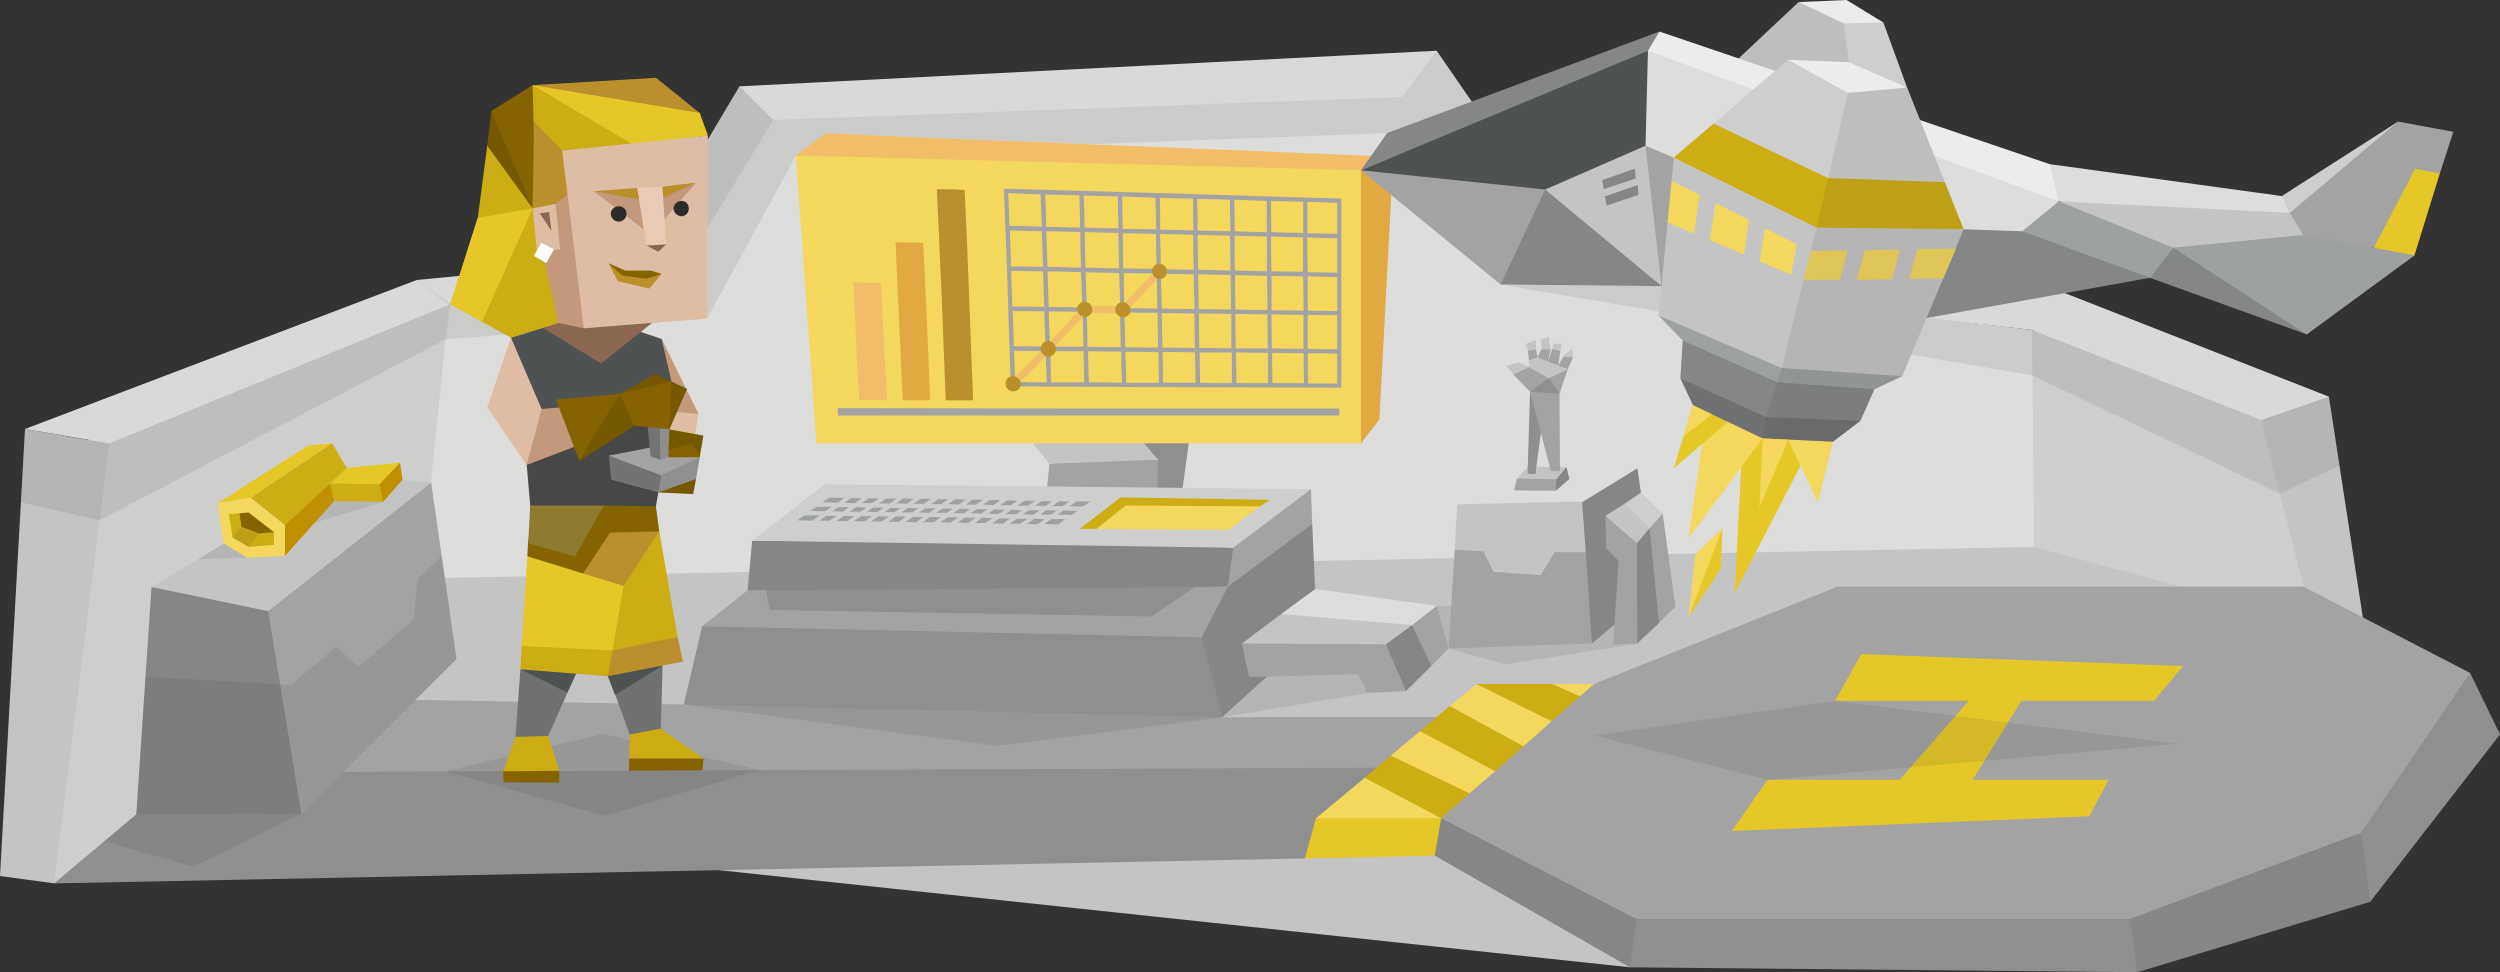 <svg xmlns="http://www.w3.org/2000/svg" viewBox="0 0 900 350"><rect x="0" y="0" width="900" height="350" fill="#333333" stroke="none"/><defs><style>.cls-1{fill:#cececd;}.cls-2{fill:#c4c4c4;}.cls-3{fill:#dddddc;}.cls-4{fill:#f2bd68;}.cls-5{fill:#ececeb;}.cls-6{fill:#858686;}.cls-27,.cls-7{fill:#2b2b2b;}.cls-7{fill-opacity:0.1;}.cls-8{fill:#a3a3a3;}.cls-9{fill:#9da1a2;}.cls-10{fill:#e5c828;}.cls-11{fill:#e2a942;}.cls-12{fill:#8f8f8f;}.cls-13{fill:#f4d75d;}.cls-14{fill:#ccad14;}.cls-15{fill:#bc8f2d;}.cls-16{fill:#4f5253;}.cls-17{fill:#856400;}.cls-18{fill:#6f7173;}.cls-19{fill:#c3987b;}.cls-20{fill:#dfbda5;}.cls-21{fill:#755800;}.cls-22{fill:#fff;}.cls-23{fill:#474747;}.cls-24{fill:#8b6651;}.cls-25{fill:#e8cab6;}.cls-26{fill:#8d7c2f;}.cls-28{fill:#737373;}.cls-29{fill:#bf8f00;}</style></defs><title>explorers_Virtuoso_ISTP_career_path</title><g id="illustration_copy" data-name="illustration copy"><g id="Layer_1"><g id="_330223112" data-name=" 330223112"><polygon class="cls-1" points="647.51 0.74 620.54 26.08 686.57 31.54 678.02 8.11 647.51 0.74"/><polygon class="cls-1" points="14.3 289.87 19.46 318.02 52.18 303.43 160.51 214.13 164.64 140.29 163.76 104.34 31.84 158.27 14.3 289.87"/><path class="cls-2" d="M39.35,159.6,19.46,318,0,315.37,9,154.44S39.35,159.75,39.35,159.6Z"/><polygon class="cls-3" points="241.44 103.6 161.69 109.35 148.57 238.15 737.42 204.55 743.91 152.23 731.53 118.78 598.13 103.01 510.88 26.53 275.78 33.01 241.44 103.6"/><polygon class="cls-4" points="297.15 48.04 286.54 56 298.18 61.45 485.23 66.17 501.59 56.44 297.15 48.04"/><polygon class="cls-1" points="820.26 145.6 760.56 127.03 731.53 118.78 732.26 196.88 774.71 219.73 835.74 220.61 820.26 145.6"/><polygon class="cls-2" points="850.62 222.23 838.39 142.8 810.09 141.18 814.07 151.2 829.25 211.18 837.36 225.03 850.62 222.23"/><polygon class="cls-5" points="743.32 105.52 722.09 111.26 731.53 118.78 814.07 151.2 838.39 142.8 743.32 105.52"/><polygon class="cls-5" points="737.87 59.09 597.39 11.35 586.93 20.93 654.73 52.02 741.11 72.5 744.35 65.28 737.87 59.09"/><polygon class="cls-3" points="821.44 70.59 737.87 59.09 741.11 72.5 788.27 78.11 824.39 76.63 824.53 72.8 821.44 70.59"/><polygon class="cls-1" points="863.3 43.77 821.44 70.59 824.39 76.63 850.03 63.22 863.3 43.77"/><polygon class="cls-5" points="664.76 0 647.51 0.74 663.73 8.4 678.02 8.11 664.76 0"/><polygon class="cls-5" points="731.53 118.78 693.5 114.5 569.1 93.58 581.77 82.67 743.32 105.52 731.53 118.78"/><polygon class="cls-3" points="504.68 34.93 570.27 101.98 569.1 93.58 517.21 18.27 504.39 26.82 504.68 34.93"/><polygon class="cls-6" points="499.38 47.89 489.94 61.3 540.06 46.42 593.27 18.27 597.39 11.35 499.38 47.89"/><polygon class="cls-5" points="504.68 34.93 278.43 43.18 266.94 42.59 266.2 31.09 517.21 18.27 504.68 34.93"/><polygon class="cls-1" points="266.2 31.09 229.35 93.14 229.94 100.8 241.44 103.6 278.43 43.18 266.2 31.09"/><polygon class="cls-5" points="229.35 93.14 150.05 100.8 156.09 109.64 241.44 103.6 229.35 93.14"/><polygon class="cls-5" points="8.99 154.44 39.35 159.6 162.13 109.49 150.05 100.8 8.99 154.44"/><polygon class="cls-7" points="254.55 114.65 160.37 122.17 161.69 109.79 150.05 100.8 229.35 93.14 266.2 31.09 517.21 18.27 529.74 36.55 499.38 47.89 393.11 51.87 297.15 48.04 286.54 56 254.55 114.65"/><polygon class="cls-7" points="842.22 167.56 820.7 177.73 731.67 135.14 540.21 102.42 598.13 103.01 743.32 105.52 838.39 142.8 842.22 167.56"/><polygon class="cls-7" points="7.52 180.82 35.82 187.31 160.37 122.17 162.13 109.49 150.05 100.8 8.99 154.44 7.52 180.82"/><polygon class="cls-2" points="829.25 223.12 732.26 196.88 150.49 208.23 99.34 251.12 251.02 312.42 586.78 348.23 829.25 223.12"/><polygon class="cls-8" points="824.39 76.63 824.39 90.34 854.6 89.16 878.33 62.48 883.2 47.45 863.3 43.77 824.39 76.63"/><polygon class="cls-3" points="586.64 60.42 593.27 18.27 741.11 72.5 736.1 87.24 703.37 91.07 586.64 60.42"/><polygon class="cls-6" points="693.5 114.5 698.22 89.75 706.91 82.53 727.99 83.26 755.85 87.24 775.3 99.77 693.5 114.5"/><polygon class="cls-9" points="741.11 72.5 727.99 83.26 774.12 100.06 782.08 96.08 785.18 88.86 768.67 79.14 741.11 72.5"/><polygon class="cls-2" points="824.39 76.63 829.99 86.06 809.06 91.96 782.38 89.16 741.11 72.5 824.39 76.63"/><polygon class="cls-6" points="830.43 120.4 774.12 100.06 782.38 89.16 815.69 103.89 830.43 120.4"/><polygon class="cls-9" points="830.43 120.4 782.38 89.16 829.1 84.59 854.6 89.16 863.3 86.36 869.19 91.96 830.43 120.4"/><polygon class="cls-10" points="869.49 60.72 854.6 89.16 869.19 91.96 878.33 62.48 869.49 60.72"/><polygon class="cls-11" points="486.11 105.07 489.94 159.6 496.58 151.05 501.59 56.44 489.94 61.3 486.11 105.07"/><path class="cls-8" d="M376.3,182.15,377.78,167l19.6-2.95,19.46,1.47s3.83,16.95,3.83,17.84S376.3,182.15,376.3,182.15Z"/><path class="cls-12" d="M428.48,155.77l-16.8-1.48-5.46,4.43,10.62,6.77-.3,18.13s8.55-1,8.55-2.36S428.48,155.77,428.48,155.77Z"/><polygon class="cls-12" points="19.46 318.02 469.75 309.03 509.4 283.24 509.69 276.31 404.9 268.5 122.04 268.5 67.06 278.08 19.46 318.02"/><polygon class="cls-7" points="74.14 285.31 108.48 292.97 69.57 311.98 37.44 302.84 49.08 293.12 74.14 285.31"/><polygon class="cls-10" points="516.48 308 469.75 309.03 473.73 294.59 496.28 289.14 518.83 294.59 523.55 302.99 516.48 308"/><polygon class="cls-6" points="586.78 348.23 516.48 308 518.83 294.59 563.64 309.92 595.48 326.27 594.15 340.27 586.78 348.23"/><polygon class="cls-12" points="769.41 350 586.78 348.23 589.14 330.84 688.19 319.94 772.21 323.62 776.34 340.42 769.41 350"/><polygon class="cls-6" points="853.27 324.65 769.41 350 766.75 330.84 808.76 306.38 851.06 292.38 855.63 307.56 853.27 324.65"/><polygon class="cls-12" points="900 264.38 853.27 324.65 850.03 299.75 863.3 262.17 889.24 242.27 900 264.38"/><polygon class="cls-8" points="539.91 271.31 518.83 294.59 589.14 330.84 766.75 330.84 850.03 299.75 889.24 242.27 829.25 211.18 668.15 211.18 661.51 211.18 573.81 246.25 539.91 271.31"/><polygon class="cls-10" points="670.06 235.49 785.91 239.77 775.45 252.29 727.69 252.29 710.15 280.74 759.09 280.74 752.16 293.85 623.49 299.16 636.31 280.74 683.92 280.74 708.68 252.29 660.63 252.29 670.06 235.49"/><polygon class="cls-8" points="67.06 278.08 509.69 276.31 529.15 267.18 531.51 258.19 439.98 258.19 338.27 248.76 246.15 253.62 99.34 251.12 67.06 278.08"/><polygon class="cls-7" points="541.83 239.18 589.88 231.66 581.63 216.93 517.21 218.11 436.29 232.4 246.15 253.62 358.91 268.5 439.98 258.19 492.3 249.49 521.49 233.43 541.83 239.18"/><polygon class="cls-8" points="510.58 220.32 508.37 225.03 510.29 235.05 515.3 239.77 521.49 233.43 517.21 218.11 510.58 220.32"/><polygon class="cls-6" points="426.71 244.78 439.98 258.19 471.96 229.16 473.44 212.06 472.4 188.63 452.95 196.59 442.04 211.18 432.9 220.02 432.61 229.45 426.71 244.78"/><polygon class="cls-13" points="531.51 246.25 521.93 254.21 518.39 261.58 511.17 263.2 500.7 272.04 498.35 276.31 491.27 280 473.73 294.59 518.83 294.59 522.52 288.55 529 285.6 538.29 277.64 541.24 271.9 548.46 268.65 558.63 259.66 561.58 253.77 568.8 250.67 573.81 246.25 558.78 246.25 548.17 249.05 531.51 246.25"/><polygon class="cls-8" points="345.79 234.76 252.78 225.47 269.14 212.5 359.35 206.91 442.04 211.18 432.61 229.45 345.79 234.76"/><polygon class="cls-6" points="269.14 212.5 275.78 212.5 352.87 215.45 430.1 211.33 442.04 211.18 444.84 204.1 443.96 197.18 352.72 191.28 270.77 194.67 269.14 212.5"/><polygon class="cls-12" points="246.15 253.62 439.98 258.19 432.61 229.45 252.78 225.47 246.15 253.62"/><polygon class="cls-1" points="296.86 174.34 270.77 194.67 443.96 197.18 460.17 189.81 471.96 176.11 296.86 174.34"/><polygon class="cls-8" points="472.4 188.63 471.96 176.11 443.96 197.18 442.04 211.18 472.4 188.63"/><polygon class="cls-12" points="277.1 219.58 414.48 221.94 430.1 211.33 275.78 212.5 277.1 219.58"/><path class="cls-9" d="M298.48,179.2,296,180.82l5.6.15,2.36-1.77Zm-4.57,3.24-2.21,1.48,5.45.14,2.21-1.62Zm-4.28,3.1L287,187.3l5.45.15,2.66-1.91Zm9,1.91h-3.68l2.51-1.77h3.83l-2.66,1.77Zm4.87-3.24,2.06-1.62h-3.68l-2.21,1.47,3.83.15Zm4.27-3.09,2.51-1.77h-3.83L303.93,181l3.83.15ZM305,187.6l2.51-1.77-3.69-.15-2.65,1.92Zm4.72-3.39,2.21-1.47-3.83-.15-2.21,1.62Zm4.27-3.09,2.51-1.63-3.83-.14-2.36,1.77Zm-2.8,6.63-3.83-.15,2.65-1.77h3.84l-2.66,1.92Zm4.72-3.39,2.21-1.62h-3.83L312,184.21l3.83.15Zm4.42-3.1,2.36-1.77H319l-2.5,1.77Zm-3,6.49L320,186l-3.84-.15-2.5,1.92Zm4.72-3.39,2.21-1.48h-3.68l-2.21,1.48Zm4.42-3,2.51-1.77-3.83-.15-2.51,1.77,3.83.15Zm-2.8,6.48h-3.83l2.51-1.91h3.83l-2.51,1.91Zm4.72-3.39,2.21-1.47-3.83-.15-2.21,1.62Zm4.27-3.09,2.51-1.77h-3.83l-2.51,1.77Zm-2.8,6.63,2.51-1.92h-3.69L326,187.89l3.83.15Zm4.72-3.39L336.8,183H333l-2.07,1.47,3.69.15Zm4.27-3.09,2.51-1.77h-3.69l-2.5,1.77Zm-2.8,6.48h-3.83l2.65-1.92,3.84.15L336.06,188Zm4.87-3.39,2.06-1.47h-3.83l-2.07,1.47Zm4.27-2.94,2.51-1.77-3.83-.15-2.51,1.77,3.83.15Zm-2.95,6.48,2.66-1.92h-3.69L338.57,188l3.68.15Zm4.87-3.39,2.06-1.47-3.68-.15-2.21,1.62Zm4.27-3.09,2.51-1.77h-3.83l-2.36,1.77Zm-2.8,6.63-3.83-.15,2.65-1.77h3.83l-2.65,1.92Zm4.72-3.39,2.21-1.62h-3.83l-2.21,1.47,3.83.15Zm4.42-3.1,2.36-1.77h-3.83l-2.36,1.63,3.83.14Zm-3,6.49,2.66-1.77-3.84-.15-2.5,1.92ZM359.5,185l2.21-1.48-3.83-.14L355.81,185Zm4.42-3.1,2.36-1.62-3.69-.15-2.5,1.77Zm-2.8,6.63-3.83-.14,2.5-1.77h3.84l-2.51,1.91Zm4.72-3.39,2.06-1.47-3.68-.15L362,185.09Zm4.27-3.09,2.51-1.77h-3.84l-2.5,1.77Zm-2.8,6.48,2.51-1.77h-3.69l-2.65,1.77Zm4.72-3.24,2.21-1.62h-3.83l-2.21,1.47,3.83.15Zm4.27-3.09,2.51-1.77H375L372.62,182l3.68.15Zm-2.8,6.48h-3.83l2.65-1.92,3.84.15-2.66,1.77Zm4.72-3.39,2.21-1.47-3.83-.15-2.07,1.62Zm4.42-3.09,2.36-1.62-3.69-.15-2.5,1.77ZM381,188.78l2.5-1.92h-5l-2.5,1.77,5,.15Zm4.72-3.39,2.21-1.47-5-.15-2.21,1.47,5,.15Zm4.27-3.1,2.51-1.76h-5l-2.5,1.76Z"/><polygon class="cls-14" points="403.42 179.05 388.68 190.4 394.73 190.4 453.69 182.29 457.07 179.94 403.42 179.05"/><polygon class="cls-2" points="370.11 157.54 377.78 166.97 416.84 165.49 409.17 156.36 370.11 157.54"/><polygon class="cls-13" points="293.91 159.6 489.94 159.6 489.94 61.3 286.54 56 293.91 159.6"/><path class="cls-8" d="M301.72,149.58H482.13v-2.51h-87.4c-30.37,0-61.47-.14-93.16-.14A15.77,15.77,0,0,0,301.72,149.58Z"/><path class="cls-4" d="M309.38,144c3.25,0,6.64.15,10,.15-.45-7.08-.74-14-1.18-21.08s-.59-14.14-1-21.22c-3.25,0-6.64-.15-10-.15.3,7.08.74,14.15,1,21.22S308.94,137.05,309.38,144Z"/><path class="cls-11" d="M325,144.13h9.87c-.44-9.44-.73-18.72-1.17-28.15s-.89-19-1.33-28.59c-3.39,0-6.63-.15-10-.15.44,9.58.88,19.16,1.32,28.59S324.57,134.69,325,144.13Z"/><path class="cls-15" d="M340.48,144.13h9.88c-.59-12.38-1-24.91-1.47-37.44s-1-25.49-1.62-38.31c-3.25-.15-6.64-.3-10-.3L339,106.55C339.45,119.07,340,131.6,340.48,144.13Z"/><path class="cls-8" d="M362.15,67.94l61.32,1.76,58.66,1.77h.74v68.09h-.74c-18.86,0-38-.15-57.48-.15-19.61-.15-39.65-.15-59.84-.29h-.89v-.74c-.44-11.35-.88-22.84-1.18-34.49s-.88-23.28-1.33-35.22v-.73ZM376.3,70c.15,3.83.3,7.81.3,11.64,4.12.15,8.25.15,12.23.3,0-3.84-.15-7.67-.29-11.65-4.13,0-8.11-.14-12.24-.29Zm13.86.44c.14,3.83.29,7.66.29,11.5,4.13.14,8.11.29,12.24.29-.15-3.83-.3-7.66-.3-11.49-4.13-.15-8.1-.3-12.23-.3Zm13.85.3c0,3.83.15,7.81.15,11.64,4.13,0,8.11.15,12.09.15-.15-3.69-.15-7.52-.3-11.35L404,70.74Zm13.56.44c0,3.83.15,7.66.15,11.49,4,0,8,.15,11.94.3-.15-3.83-.15-7.67-.15-11.5-4,0-8-.14-11.94-.29Zm13.42.44c.14,3.83.14,7.52.14,11.35,4,.15,8,.15,11.79.29,0-3.83-.14-7.51-.14-11.34-3.83-.15-7.81-.3-11.79-.3Zm13.41.3c0,3.83,0,7.66.15,11.34,3.83.15,7.66.3,11.49.3V72.36l-11.64-.44Zm13.12.44c0,3.83.14,7.51.14,11.2,3.84.15,7.67.29,11.5.29V72.65c-3.83-.15-7.81-.15-11.64-.29Zm13.11.29V84c3.54,0,7.23.15,10.76.15V73.09c-3.68-.14-7.22-.29-10.76-.44Zm10.76,13.12c-3.53,0-7.22-.15-10.76-.3,0,4.28,0,8.4.15,12.53,3.54,0,7.08.15,10.61.15V85.77Zm0,14c-3.53-.15-7.07-.15-10.61-.3v12.38c3.54,0,7.08.15,10.61.15V99.77Zm0,13.7c-3.53,0-7.07,0-10.61-.14v12.23c3.54.14,7.08.14,10.61.14V113.47Zm0,13.86c-3.53-.15-7.07-.15-10.61-.15,0,3.68,0,7.22.15,10.9h10.46V127.33Zm-11.93,10.61c-.15-3.54-.15-7.22-.15-10.76-3.69,0-7.52-.15-11.35-.15,0,3.69,0,7.37.15,10.91Zm-13,0V127c-3.84,0-7.67,0-11.5-.15,0,3.69.15,7.37.15,11.06Zm-13,0V126.88H431.87c0,3.69.15,7.37.15,10.91,3.83.15,7.66.15,11.49.15Zm-13-.15c-.14-3.54-.14-7.22-.29-10.91-3.83-.14-7.67-.14-11.64-.14.14,3.68.14,7.36.14,11Zm-13.26,0c0-3.69-.15-7.37-.15-11-4,0-8-.15-11.94-.15.15,3.68.3,7.51.3,11.2Zm-13.27,0c-.14-3.69-.29-7.52-.29-11.2-4,0-8,0-11.94-.15,0,3.83.15,7.52.29,11.2,4,0,8,0,11.94.15Zm-13.56-.15c-.15-3.68-.29-7.37-.29-11.2H378.07c.15,3.69.3,7.37.3,11.2Zm-13.56,0c-.15-3.83-.29-7.51-.44-11.2-3.83-.15-7.52-.15-11.35-.15.15,3.69.29,7.52.44,11.2,3.69.15,7.52.15,11.35.15Zm-11.79-13c3.68,0,7.52,0,11.35.15-.15-4.27-.29-8.55-.44-12.67-3.83-.15-7.67-.15-11.35-.15.15,4.13.29,8.4.44,12.67Zm-.59-14.29c3.83,0,7.67,0,11.5.15q-.22-6.42-.44-12.82c-3.84,0-7.67-.15-11.5-.15q.23,6.41.44,12.82Zm-.44-14.44c3.83,0,7.66.14,11.5.14l-.45-12.82c-3.83-.14-7.66-.14-11.49-.29.14,4.27.29,8.55.44,13Zm-.59-14.59c3.83,0,7.66.14,11.64.29-.14-4-.29-7.81-.44-11.64-3.83-.15-7.66-.3-11.64-.44.14,4,.29,7.81.44,11.79Zm13.26,1.91.45,12.82c4,.15,8.1.15,12.08.3-.15-4.28-.29-8.55-.29-12.82-4.13-.15-8.26-.15-12.24-.3Zm.45,14.45q.21,6.41.44,12.82c4,0,8,.14,12.09.14-.15-4.27-.3-8.4-.45-12.67-4-.15-8-.15-12.08-.29Zm.44,14.44c.15,4.27.29,8.4.44,12.67H390c0-4.13-.15-8.25-.29-12.53-4,0-8.11-.14-12.09-.14Zm91.53-26.68c-3.83,0-7.66-.14-11.5-.29,0,4.27,0,8.4.15,12.53,3.83,0,7.67.14,11.35.14V85.47Zm-13-.29c-4-.15-7.81-.15-11.64-.3,0,4.28,0,8.4.14,12.53,3.84.15,7.67.15,11.5.3V85.18Zm-13.27-.3c-3.83-.14-7.81-.14-11.64-.29,0,4.27,0,8.4.15,12.53,3.83.14,7.81.14,11.64.29,0-4.13-.15-8.4-.15-12.53Zm-13.26-.29c-4-.15-8-.3-11.94-.3.15,4.13.3,8.4.3,12.68,4,0,8,.15,11.79.15,0-4.13-.15-8.4-.15-12.53Zm-13.41-.3c-4-.14-8-.29-11.94-.29,0,4.13.14,8.4.14,12.67,4.13,0,8.11.15,12.09.15-.15-4.13-.29-8.4-.29-12.53Zm-13.56-.44c-4,0-8.11-.14-12.09-.29,0,4.27.15,8.54.29,12.82,4,.15,8.11.15,12.09.29-.15-4.27-.15-8.54-.29-12.82Zm-11.06,41c4,.15,8,.15,11.94.15,0-4.13-.15-8.25-.29-12.53-4,0-8,0-11.94-.15.14,4.28.29,8.4.29,12.53Zm13.56.15c4,.15,8,.15,11.79.15,0-4.13-.14-8.26-.14-12.53-4,0-8,0-11.94-.15.14,4.28.14,8.4.29,12.53Zm13.42.15c3.83,0,7.81.14,11.64.14,0-4.12-.15-8.25-.15-12.38-4-.14-7.81-.14-11.79-.14.15,4.12.15,8.25.3,12.38Zm13.26.14c3.83,0,7.66,0,11.5.15V113c-4,0-7.82-.15-11.65-.15,0,4.13,0,8.26.15,12.38Zm13.12.15h11.5c0-4-.15-8.11-.15-12.23-3.83,0-7.67-.15-11.5-.15,0,4.13,0,8.25.15,12.38Zm13,0c3.83.15,7.66.15,11.35.15V113.33c-3.83,0-7.67,0-11.5-.15,0,4.12.15,8.25.15,12.23Zm-66.62-14.74c4,.15,8,.15,11.94.15,0-4.13-.15-8.4-.3-12.53-4-.14-8-.14-12.09-.29.15,4.27.3,8.55.45,12.67Zm13.56.3c4,0,8,0,11.79.15,0-4.28-.15-8.4-.15-12.68-4,0-8-.15-11.94-.15,0,4.28.15,8.4.3,12.68Zm13.41.15c4,0,7.81.14,11.79.14-.15-4.12-.15-8.4-.29-12.52-3.84,0-7.81-.15-11.79-.15.14,4.13.14,8.25.29,12.53Zm13.27.14c4,0,7.81.15,11.64.15,0-4.13,0-8.25-.15-12.38-3.83-.15-7.81-.15-11.64-.29,0,4.27.15,8.4.15,12.52Zm13.26.15c3.83.15,7.67.15,11.5.15,0-4,0-8.11-.15-12.23-3.83-.15-7.66-.15-11.5-.3,0,4.13,0,8.25.15,12.38Zm13,.3c3.83,0,7.67,0,11.5.14,0-4.12,0-8.25-.15-12.38-3.68,0-7.52-.14-11.35-.14Z"/><path class="cls-4" d="M363.77,137.35l12.68-12.68c4.42-4.71,8.7-9.43,13.12-14.29a.31.31,0,0,0,.29-.3h.59c4.42,0,8.85.15,13.27.15,4.27-4.42,8.55-9,12.82-13.41l1.77,1.77c-4.42,4.72-8.7,9.28-13.12,13.85l-.44.44h-.44c-4.43-.14-8.85-.14-13.27-.29-4.27,4.71-8.4,9.28-12.67,13.85h0l-12.68,12.68A22.35,22.35,0,0,1,363.77,137.35Z"/><path class="cls-15" d="M364.66,135.43a2.9,2.9,0,0,1,2.8,2.8,2.64,2.64,0,0,1-2.65,2.65,2.77,2.77,0,0,1-2.81-2.65,2.6,2.6,0,0,1,2.66-2.8ZM417.43,94.9a2.88,2.88,0,0,1,2.65,2.81,2.67,2.67,0,0,1-2.65,2.79,2.86,2.86,0,0,1-2.66-2.79,2.68,2.68,0,0,1,2.66-2.81Zm-13.27,13.86a2.9,2.9,0,0,1,2.8,2.8,2.55,2.55,0,0,1-2.65,2.65,2.86,2.86,0,0,1-2.8-2.65,2.68,2.68,0,0,1,2.65-2.8Zm-13.71-.15a2.89,2.89,0,0,1,2.8,2.8,2.64,2.64,0,0,1-2.65,2.65,2.79,2.79,0,0,1-2.8-2.8,2.64,2.64,0,0,1,2.65-2.65Zm-13.12,14.15a3,3,0,0,1,2.8,2.8,2.67,2.67,0,0,1-2.65,2.8,2.9,2.9,0,0,1-2.8-2.8A2.77,2.77,0,0,1,377.33,122.76Z"/><polygon class="cls-14" points="491.27 280 518.83 294.59 529 285.6 500.7 272.04 491.27 280"/><polygon class="cls-14" points="511.17 263.2 538.29 277.64 548.46 268.65 521.93 254.21 511.17 263.2"/><polygon class="cls-14" points="531.51 246.25 558.63 259.66 568.8 250.67 558.78 246.25 531.51 246.25"/><polygon class="cls-6" points="566.89 178.76 577.2 173.16 589.43 168.59 590.91 178.32 582.95 223.41 573.08 231.66 568.06 203.22 566.89 178.76"/><polygon class="cls-3" points="540.21 169.47 524.58 181.56 545.81 183.18 569.54 180.82 589.43 168.59 540.21 169.47"/><polygon class="cls-6" points="564.97 172.42 563.94 168.15 559.22 171.09 560.1 176.69 564.97 172.42"/><polygon class="cls-8" points="545.07 176.55 546.1 172.27 554.65 171.24 560.25 172.57 560.1 176.69 545.07 176.55"/><polygon class="cls-2" points="563.94 168.15 560.25 172.57 546.1 172.27 550.08 168 563.94 168.15"/><polygon class="cls-12" points="550.82 141.03 549.93 170.5 552.74 170.65 555.39 150.76 550.82 141.03"/><polygon class="cls-8" points="521.49 233.43 573.08 231.66 570.87 198.8 544.92 190.84 523.7 197.92 521.49 233.43"/><polygon class="cls-2" points="524.58 181.56 569.54 180.53 570.87 198.8 559.66 198.8 554.65 207.05 537.7 205.87 534.02 198.51 523.7 197.92 524.58 181.56"/><polygon class="cls-1" points="597.1 189.52 593.86 190.1 587.23 185.98 585.01 181.26 590.76 177.28 598.58 184.95 597.1 189.52"/><polygon class="cls-2" points="581.48 191.43 589.29 195.56 592.09 196.44 593.86 190.1 585.01 181.26 577.94 185.69 581.48 191.43"/><polygon class="cls-8" points="580.74 231.96 582.66 201.9 578.23 197.33 577.94 185.69 589.29 195.56 591.21 216.63 589.43 231.66 580.74 231.96"/><polygon class="cls-6" points="589.43 231.66 589.29 195.56 593.86 190.1 596.95 203.52 597.25 224.29 589.43 231.66"/><polygon class="cls-8" points="597.25 224.29 603.14 218.4 598.58 184.95 593.86 190.1 597.25 224.29"/><polygon class="cls-16" points="593.27 18.27 489.94 61.3 505.27 68.67 557.45 73.98 588.7 62.48 592.38 52.46 593.27 18.27"/><polygon class="cls-8" points="540.21 102.42 489.94 61.3 556.27 68.23 555.98 90.34 540.21 102.42"/><polygon class="cls-6" points="598.13 103.01 540.21 102.42 556.27 68.23 578.68 78.84 598.13 103.01"/><polygon class="cls-2" points="592.38 52.46 556.27 68.23 598.13 103.01 601.08 72.65 592.38 52.46"/><polygon class="cls-8" points="603.88 104.78 598.13 103.01 592.38 52.46 602.56 56.74 621.72 60.72 603.88 104.78"/><polygon class="cls-2" points="597.1 113.62 602.56 56.74 706.91 82.53 684.8 135.43 640.88 134.55 597.1 113.62"/><path class="cls-13" d="M601.82,65.14l10,5-1.92,14L600.34,80Zm15.77,8,11.94,6-1.62,12.52L615.53,86.5Zm17.83,9,11.35,5.75-1.91,11-11.35-4.71Zm16.51,8.26,13.12-.3-2.65,10.61-13.12.15Zm19.46-.3,12.53-.29-2.66,10.75-12.82.15Zm18.87-.44,13.85-.15-4.57,10.76-12.23.15Z"/><polygon class="cls-9" points="597.1 113.62 605.8 122.61 639.4 143.68 674.78 140.15 684.8 135.43 641.47 132.48 597.1 113.62"/><polygon class="cls-6" points="604.91 136.17 605.8 122.61 639.85 137.64 674.78 140.15 669.77 151.5 635.57 152.67 604.91 136.17"/><polygon class="cls-1" points="643.68 21.52 686.57 31.54 706.91 82.53 654 81.94 602.56 56.74 643.68 21.52"/><polygon class="cls-14" points="616.85 44.51 658.12 64.11 700.13 65.58 706.91 82.53 654 81.94 602.56 56.74 616.85 44.51"/><polygon class="cls-6" points="500.56 243.45 498.94 231.96 499.38 227.83 508.37 225.03 515.3 239.77 506.16 248.76 500.56 243.45"/><polygon class="cls-8" points="447.05 231.66 449.7 243.75 488.91 242.72 492.3 249.49 506.16 248.76 498.94 231.96 472.99 229.16 447.05 231.66"/><polygon class="cls-3" points="479.92 226.65 461.2 221.05 473.44 212.06 517.21 218.11 508.37 225.03 479.92 226.65"/><polygon class="cls-2" points="461.2 221.05 447.05 231.66 498.94 231.96 508.37 225.03 461.2 221.05"/><polygon class="cls-3" points="543.74 125.11 546.84 126.44 546.84 130.42 544.63 132.04 542.27 131.75 543.74 125.11"/><polygon class="cls-2" points="550.38 132.19 546.84 130.42 542.27 131.75 544.78 134.84 548.9 135.14 550.38 132.19"/><polygon class="cls-2" points="566.29 128.65 566 125.56 564.09 125.85 562.76 128.5 564.38 129.24 566.29 128.65"/><polygon class="cls-3" points="566 125.56 564.09 124.08 561.73 126.29 563.2 127.62 566 125.56"/><polygon class="cls-8" points="564.38 132.93 566.29 128.65 562.76 128.5 560.99 131.6 562.32 132.63 564.38 132.93"/><polygon class="cls-2" points="560.69 122.76 562.17 123.64 561.73 126.29 560.69 127.03 558.63 126 559.37 123.79 560.69 122.76"/><polygon class="cls-3" points="557.6 121.28 557.89 123.94 562.17 123.64 560.69 120.69 557.6 121.28"/><polygon class="cls-8" points="558.78 125.7 561.73 126.29 560.99 131.6 558.63 131.31 557.3 130.13 558.78 125.7"/><polygon class="cls-3" points="554.65 117.89 557.6 121.28 556.86 122.46 554.65 122.31 552.44 119.81 554.65 117.89"/><polygon class="cls-2" points="554.95 125.7 554.65 122.31 557.6 121.28 558.19 125.85 556.42 126.15 554.95 125.7"/><polygon class="cls-8" points="553.47 128.65 554.95 125.7 558.19 125.85 557.3 130.13 556.42 130.57 553.47 128.65"/><polygon class="cls-3" points="548.9 118.93 552.88 122.46 551.56 124.23 549.35 123.79 547.28 121.73 548.9 118.93"/><polygon class="cls-2" points="550.08 126.29 549.35 123.79 552.88 122.46 553.03 125.85 551.7 126.44 550.08 126.29"/><polygon class="cls-8" points="553.47 128.65 553.03 125.85 550.08 126.29 550.38 129.68 553.18 130.72 553.47 128.65"/><polygon class="cls-2" points="550.52 134.84 552.44 139.71 558.63 139.85 560.69 137.94 564.38 132.93 553.47 128.65 550.38 129.68 550.52 134.84"/><polygon class="cls-8" points="550.38 132.19 544.78 134.84 550.82 141.03 553.77 140.44 557.6 136.17 550.38 132.19"/><polygon class="cls-8" points="561.43 141.77 558.93 140.59 557.6 136.17 564.38 132.93 561.43 141.77"/><polygon class="cls-8" points="561.43 141.77 561.58 169.62 558.34 169.62 550.82 141.03 557.16 139.71 561.43 141.77"/><polygon class="cls-7" points="273.57 277.2 216.82 264.23 160.37 277.64 217.56 293.7 273.57 277.2"/><polygon class="cls-17" points="229.64 269.68 226.55 273.07 226.4 277.49 252.93 277.35 253.23 273.07 229.64 269.68"/><polygon class="cls-14" points="237.16 261.87 253.23 273.07 226.55 273.07 226.69 264.38 233.33 252.74 237.16 261.87"/><polygon class="cls-18" points="238.63 236.23 237.9 262.31 226.69 264.38 221.54 250.23 228.46 230.19 238.63 236.23"/><polygon class="cls-16" points="218.44 242.42 221.39 250.23 238.49 239.62 227.14 235.05 218.44 242.42"/><polygon class="cls-18" points="187.34 240.95 185.57 265.26 189.11 273.51 197.36 264.97 204.29 249.35 199.72 242.42 187.34 240.95"/><polygon class="cls-16" points="202.96 238.44 207.39 242.57 204.29 249.35 187.34 240.95 202.96 238.44"/><polygon class="cls-10" points="224.48 210.88 232 229.16 221.68 237.41 203.55 241.09 187.78 232.55 189.85 200.27 210.78 200.42 224.48 210.88"/><polygon class="cls-19" points="208.56 124.08 238.19 122.02 247.18 140.29 251.46 148.99 240.7 161.96 208.56 124.08"/><polygon class="cls-20" points="250.28 156.21 251.46 148.99 239.81 147.96 240.84 156.21 250.28 156.21"/><polygon class="cls-21" points="253.23 156.8 240.99 154.59 237.6 165.35 251.9 164.61 253.23 156.8"/><polygon class="cls-19" points="195.59 119.66 193.09 85.03 188.81 59.83 202.67 58.36 202.08 49.22 251.9 40.67 250.43 48.48 219.03 67.79 218.29 118.34 195.59 119.66"/><polygon class="cls-15" points="191.76 75.01 191.76 30.65 236.13 28 251.9 40.67 250.43 48.48 229.94 56.59 204 61.16 204.44 69.85 200.02 73.39 199.43 75.01 191.76 75.01"/><polygon class="cls-14" points="191.76 30.65 180.85 45.39 175.4 52.46 172.01 78.4 162.13 109.49 183.95 121.58 201.05 116.27 191.76 75.01 191.76 30.65"/><polygon class="cls-22" points="192.2 49.81 186.75 55.85 189.7 62.04 192.2 49.81"/><polygon class="cls-17" points="192.2 49.81 191.76 75.01 177.47 48.78 176.88 39.94 191.76 30.65 192.2 49.81"/><polygon class="cls-10" points="172.01 78.4 191.76 75.01 173.49 115.83 162.13 109.49 172.01 78.4"/><polygon class="cls-20" points="201.64 89.75 193.24 90.04 191.76 75.01 200.02 73.39 201.64 89.75"/><polygon class="cls-16" points="183.95 121.58 187.78 146.93 195.89 173.75 224.48 169.47 227.28 160.48 241.73 137.35 238.19 122.02 228.02 118.63 209.45 121.58 195.45 118.04 183.95 121.58"/><polygon class="cls-10" points="254.85 48.78 251.9 40.67 191.76 30.65 227.28 52.61 254.85 48.78"/><polygon class="cls-14" points="202.37 54.23 192.2 43.62 191.76 30.65 228.61 52.46 202.37 54.23"/><polygon class="cls-14" points="185.57 265.26 181.15 277.64 188.22 281.03 201.34 277.49 197.36 264.97 185.57 265.26"/><polygon class="cls-21" points="191.76 75.01 175.4 52.46 176.88 39.94 191.76 75.01"/><polygon class="cls-23" points="220.36 151.79 187.78 145.9 190.88 182 191.91 184.65 229.05 188.04 236.13 182.29 242.02 148.4 220.36 151.79"/><polygon class="cls-24" points="241.73 110.67 210.19 118.19 201.05 116.27 195.45 118.04 216.38 130.86 241.73 110.67"/><polygon class="cls-14" points="187.34 240.95 187.78 232.55 220.5 234.17 225.96 236.82 218.74 243.45 187.34 240.95"/><polygon class="cls-14" points="243.94 229.31 236.72 187.75 224.63 199.83 224.48 210.88 220.5 234.17 231.41 237.56 243.94 229.31"/><polygon class="cls-17" points="190.14 194.38 189.85 200.27 209.89 206.46 237.31 191.28 236.13 182.29 217.41 182 190.14 194.38"/><polygon class="cls-24" points="198.54 83.11 194.27 76.78 197.66 76.34 198.54 83.11"/><polygon class="cls-22" points="194.86 87.39 192.2 92.11 196.63 94.76 199.43 89.75 194.86 87.39"/><polygon class="cls-20" points="254.55 114.65 210.19 118.19 202.37 54.23 254.85 48.78 254.55 114.65"/><polygon class="cls-19" points="213.72 68.82 234.36 84.59 250.57 65.73 234.21 69.7 213.72 68.82"/><polygon class="cls-25" points="238.49 67.2 229.35 67.64 232.74 88.42 239.81 87.98 238.49 67.2"/><polygon class="cls-24" points="232.74 88.42 237.01 90.63 239.81 87.98 232.74 88.42"/><polygon class="cls-15" points="238.49 67.2 250.57 65.73 238.78 71.18 238.49 67.2"/><polygon class="cls-15" points="229.35 67.64 213.72 68.82 230.09 71.77 229.35 67.64"/><polygon class="cls-15" points="238.19 98.59 223.45 97.85 219.03 94.76 222.42 101.24 233.77 103.89 238.19 98.59"/><polygon class="cls-17" points="219.03 94.76 223.9 99.18 232.74 100.36 238.19 98.59 234.36 97.41 225.07 97.41 219.03 94.76"/><polygon class="cls-26" points="190.14 195.56 206.94 200.27 217.41 182 190.88 182 190.14 195.56"/><polygon class="cls-15" points="220.5 234.17 243.94 229.31 245.86 238.15 218.74 243.45 220.5 234.17"/><polygon class="cls-15" points="209.89 206.46 224.48 210.88 237.31 191.28 219.62 191.73 209.89 206.46"/><path class="cls-27" d="M245.41,72.36a2.9,2.9,0,0,0-2.94,2.5,3,3,0,0,0,2.94,3,2.7,2.7,0,0,0,2.51-3A2.48,2.48,0,0,0,245.41,72.36Z"/><polygon class="cls-17" points="181.15 277.64 201.34 277.49 201.34 281.77 181.3 281.62 181.15 277.64"/><path class="cls-27" d="M222.86,74.27a2.92,2.92,0,0,0-3,2.51,3,3,0,0,0,3,3,2.81,2.81,0,0,0,2.66-3A2.62,2.62,0,0,0,222.86,74.27Z"/><polygon class="cls-20" points="189.55 167.41 197.95 154.15 183.95 121.58 175.4 146.63 189.55 167.41"/><polygon class="cls-19" points="195 147.22 189.55 167.41 228.17 152.67 227.28 151.05 210.48 145.9 195 147.22"/><polygon class="cls-21" points="208.56 165.94 211.22 152.67 223.16 141.77 239.96 139.41 228.32 153.26 208.56 165.94"/><polygon class="cls-17" points="208.56 165.94 212.69 158.72 223.16 141.77 200.16 143.83 208.56 165.94"/><polygon class="cls-28" points="220.06 172.72 219.18 164.02 232.44 165.64 238.04 171.09 240.55 174.34 237.01 177.28 220.06 172.72"/><polygon class="cls-12" points="250.57 172.42 251.9 164.61 243.79 165.64 238.04 171.09 237.01 177.28 246.59 175.37 250.57 172.42"/><polygon class="cls-8" points="238.04 171.09 219.18 164.02 235.83 160.78 251.9 164.61 238.04 171.09"/><polygon class="cls-28" points="233.18 153.85 234.21 164.32 237.75 165.49 239.67 157.09 237.46 151.64 233.18 153.85"/><polygon class="cls-12" points="240.99 154.59 240.55 164.61 237.75 165.49 237.46 151.64 240.99 154.59"/><polygon class="cls-17" points="249.1 159.6 240.7 161.96 240.55 164.61 251.9 164.61 249.1 159.6"/><polygon class="cls-21" points="234.06 145.01 241.73 137.35 235.69 134.69 223.16 141.77 234.06 145.01"/><polygon class="cls-21" points="238.34 141.47 241.73 137.35 247.33 140 240.99 154.59 238.49 141.18 238.34 141.47"/><polygon class="cls-17" points="223.16 141.77 241.73 137.35 240.99 154.59 228.32 153.26 223.16 141.77"/><polygon class="cls-21" points="250.57 172.42 249.54 177.87 237.01 177.28 250.57 172.42"/><polygon class="cls-10" points="624.52 213.39 627.17 161.22 641.91 154.29 648.25 167.56 624.52 213.39"/><polygon class="cls-10" points="607.86 222.23 613.46 202.04 620.1 190.1 619.5 204.69 607.86 222.23"/><polygon class="cls-13" points="607.86 193.79 613.76 152.97 624.52 149.87 634.54 157.83 607.86 193.79"/><polygon class="cls-10" points="609.48 145.9 602.56 168.59 627.02 147.66 609.48 145.9"/><polygon class="cls-13" points="654.44 180.82 640.29 150.76 659.89 159.01 654.44 180.82"/><polygon class="cls-18" points="604.91 136.17 609.48 145.9 634.54 157.83 659.89 159.01 669.77 151.5 635.87 150.17 604.91 136.17"/><polygon class="cls-13" points="405.19 182 394.73 190.4 442.19 190.69 453.69 182.29 405.19 182"/><polygon class="cls-12" points="557.6 136.17 550.82 141.03 561.43 141.77 557.6 136.17"/><polygon class="cls-7" points="574.11 264.82 660.63 252.29 783.85 267.77 636.31 280.74 574.11 264.82"/><polygon class="cls-5" points="665.64 22.4 643.68 21.52 665.2 33.45 686.57 31.54 665.64 22.4"/><path class="cls-7" d="M647.51.74,663.72,8.4l1.92,14-22-.88-4.57,4-13.27-4.42Zm39.06,30.8L665.2,33.45,654,81.94l-12.53,50.54-1.62,5.16-4,12.53-1.33,7.66L659.89,159l9.88-7.52,5-11.34,10-4.72,22.11-52.9Z"/><polygon class="cls-13" points="633.36 182.74 634.54 157.83 643.83 158.27 633.36 182.74"/><polygon class="cls-13" points="605.95 157.24 616.26 149.14 609.48 145.9 605.95 157.24"/><polygon class="cls-13" points="620.1 190.1 607.86 222.23 610.37 199.54 620.1 190.1"/><path class="cls-6" d="M576.76,64.84l11.79-4.12.3,3.53-11.5,3.83Zm1,5.9,11.79-4.13.3,3.54L578.38,74Z"/><polygon class="cls-6" points="54.54 211.33 49.08 293.12 108.48 292.97 102.29 215.45 54.54 211.33"/><polygon class="cls-2" points="122.49 170.65 54.54 211.33 96.54 220.02 127.94 202.63 155.21 173.75 122.49 170.65"/><polygon class="cls-7" points="124.7 177.28 137.96 180.67 108.48 189.66 88.88 200.72 71.34 201.31 80.77 195.56 124.7 177.28"/><polygon class="cls-8" points="164.35 237.26 155.21 173.75 96.54 220.02 108.48 292.97 164.35 237.26"/><polygon class="cls-7" points="52.33 243.6 104.8 246.55 121.01 232.84 129.12 240.06 148.87 222.97 150.49 208.23 159.04 200.13 164.35 237.26 108.48 292.97 49.08 293.12 52.33 243.6"/><polygon class="cls-10" points="110.99 160.34 78.42 181.12 90.21 179.2 119.54 159.6 110.99 160.34"/><polygon class="cls-14" points="102.59 189.07 90.21 179.2 119.54 159.6 124.84 168.44 102.59 189.07"/><polygon class="cls-13" points="80.48 195.56 78.42 181.12 90.21 179.2 102.59 189.07 102.59 200.13 88.88 200.72 80.48 195.56"/><polygon class="cls-29" points="125.43 174.63 102.59 200.13 102.59 189.07 124.84 168.44 125.43 174.63"/><polygon class="cls-14" points="137.96 180.67 120.28 180.38 118.8 174.04 135.16 171.98 137.96 176.11 137.96 180.67"/><polygon class="cls-29" points="136.78 171.09 136.64 174.34 137.96 180.67 144.89 172.72 144.01 166.53 136.78 171.09"/><polygon class="cls-10" points="144.01 166.53 124.84 168.44 118.8 174.04 136.64 174.34 144.01 166.53"/><polygon class="cls-14" points="82.39 185.09 86.23 184.8 98.61 191.58 98.61 196.15 89.47 196.88 83.72 193.49 82.39 185.09"/><polygon class="cls-17" points="86.23 184.8 86.96 189.66 93.3 192.02 98.61 191.58 89.47 184.5 86.23 184.8"/><polygon class="cls-7" points="83.72 193.49 86.96 189.66 93.3 192.02 89.47 196.88 83.72 193.49"/></g></g></g></svg>
